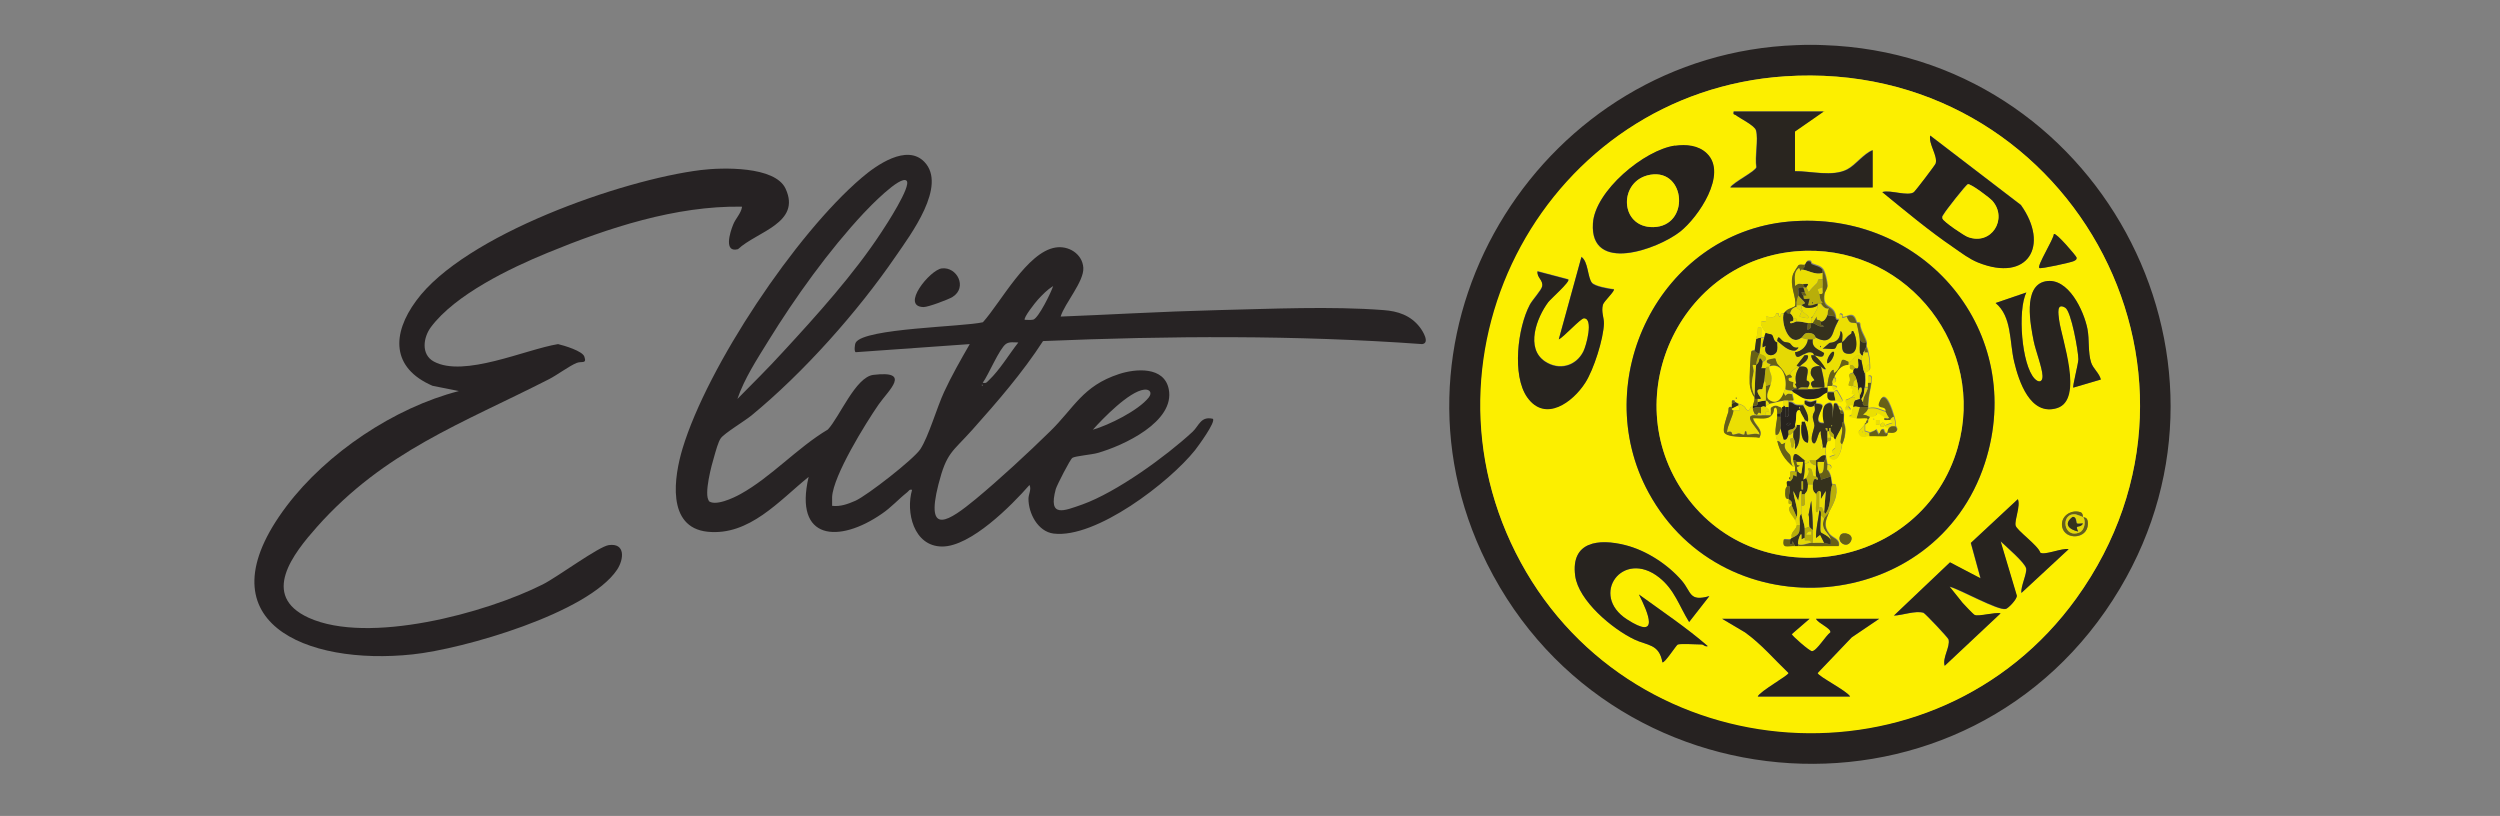 <?xml version="1.0" encoding="UTF-8"?>
<svg xmlns="http://www.w3.org/2000/svg" id="Layer_1" version="1.1" viewBox="0 0 123.51 40.31">
  <rect x="0" y="0" width="123.51" height="40.31" fill="#808080" stroke="none"/>
  <defs>
    <style>
      .st0 {
        fill: #676016;
      }

      .st1 {
        fill: #fcef00;
      }

      .st2 {
        fill: #b8ae0a;
      }

      .st3 {
        fill: #27231f;
      }

      .st4 {
        fill: #35311d;
      }

      .st5 {
        fill: #29251f;
      }

      .st6 {
        fill: #fdf000;
      }

      .st7 {
        fill: #ebdf03;
      }

      .st8 {
        fill: #e5d904;
      }

      .st9 {
        fill: #262223;
      }

      .st10 {
        fill: #999;
      }

      .st11 {
        fill: #262221;
      }

      .st12 {
        fill: #26221f;
      }

      .st13 {
        fill: #272324;
      }
    </style>
  </defs>
  <path class="st10" d="M85.29-12.05c-3.25-.56-5.98-2.74-7.25-5.78,1.24-.6,2.55-1.08,3.83-1.64.69,1.76,2.2,3.06,4.04,3.48,1.9.43,3.88-.21,5.18-1.66,1.29-1.57,1.29-3.73,1.22-5.66-.91.99-2.08,1.7-3.38,2.07-2.94.71-6.04-.09-8.27-2.13-2.27-2-3.53-4.91-3.44-7.94.11-3.43,1.93-6.58,4.85-8.39,2.42-1.58,5.49-1.82,8.12-.62.79.39,1.5.92,2.11,1.55.02-.56,0-1.14.02-1.72,1.39.02,2.78,0,4.19.02v18.28c.12,2.82-.85,5.57-2.71,7.69-1.81,1.73-4.24,2.66-6.75,2.58-.59,0-1.18-.04-1.77-.13ZM86.37-37.04c-1.27.22-2.43.89-3.25,1.89-1.95,2.43-1.94,5.89.02,8.31,1.15,1.36,2.89,2.07,4.66,1.91,1.66-.2,3.13-1.18,3.96-2.63,1.39-2.51,1.11-5.61-.71-7.83-.97-1.09-2.36-1.71-3.82-1.72-.29,0-.58.03-.87.08h0ZM42.83-20.96c-2.99-.16-5.75-1.64-7.54-4.04-1.95-2.73-2.46-6.24-1.37-9.41,1.16-3.37,4.05-5.86,7.56-6.49,2.77-.54,5.65.08,7.96,1.7,2.07,1.48,3.47,3.71,3.92,6.22.58,2.93-.16,5.97-2.01,8.31-1.93,2.37-4.82,3.74-7.88,3.73-.21,0-.43,0-.64-.02h0ZM42.1-36.96c-1.14.29-2.15.94-2.9,1.84-2.02,2.54-1.88,6.18.33,8.56,1.29,1.3,3.14,1.87,4.93,1.53,1.65-.32,3.06-1.36,3.85-2.84,1.4-2.56.95-5.73-1.12-7.79-1.03-.94-2.38-1.47-3.78-1.47-.44,0-.89.06-1.32.16h0ZM9.73-22.85c-3.41-1.82-6.04-4.82-7.4-8.43-1.23-3.33-1.27-6.99-.1-10.34,1.08-3.05,3.07-5.69,5.7-7.56,2.54-1.83,5.54-2.88,8.66-3.05h1.1c3.85.07,7.52,1.62,10.26,4.33-1,1.02-2.01,1.99-2.99,3.01-1.49-1.4-3.33-2.37-5.33-2.8-2.96-.64-6.05-.06-8.58,1.62-2.71,1.81-4.5,4.7-4.91,7.94-.45,3.19.46,6.42,2.51,8.91,2.01,2.41,4.95,3.86,8.08,3.98,2.94.22,5.85-.77,8.04-2.76,1.57-1.51,2.52-3.55,2.67-5.72-3.44,0-6.88.02-10.32,0v-4.27h14.49c.75,4.58-.33,9.74-3.81,13.01-2.38,2.31-5.5,3.71-8.81,3.96-.54.05-1.08.08-1.63.08-2.67.01-5.3-.64-7.65-1.9h0ZM65-20.96c-3.07-.09-5.92-1.58-7.75-4.04-1.99-2.8-2.47-6.39-1.31-9.62,1.21-3.27,4.06-5.66,7.5-6.28,3.19-.62,6.48.29,8.89,2.47,3.81,3.66,4.23,9.6.97,13.76-1.92,2.36-4.81,3.73-7.85,3.72-.15,0-.3,0-.46,0h0ZM64.07-36.96c-1.13.29-2.14.93-2.9,1.82-2,2.5-1.9,6.08.23,8.48,1.3,1.37,3.2,1.99,5.06,1.64,1.64-.33,3.05-1.37,3.86-2.84,1.39-2.57.92-5.75-1.16-7.81-1.03-.93-2.37-1.45-3.75-1.45-.45,0-.89.06-1.33.17h0ZM108.68-24.4c-3.44-4.24-3.11-10.39.77-14.24,2.57-2.35,6.24-3.08,9.51-1.89,3.03,1.14,4.95,4.02,5.93,6.98-4.5,1.86-8.97,3.71-13.47,5.58.58,1.23,1.6,2.19,2.86,2.69,1.84.68,3.9.38,5.47-.79.58-.48,1.09-1.03,1.53-1.64,1.14.77,2.28,1.51,3.42,2.28-1.64,2.47-4.3,4.08-7.25,4.39-.39.05-.79.07-1.19.07-2.91.02-5.68-1.24-7.58-3.45h0ZM111.67-34.8c-.68,1.03-1.02,2.25-.97,3.48,3.01-1.24,6.01-2.49,9.01-3.75-.56-1.14-1.66-1.91-2.92-2.05-.25-.05-.51-.07-.77-.07-1.75.05-3.37.94-4.35,2.39h0ZM99.69-21.58c.02-9.84,0-19.71,0-29.57h4.44v29.59c-.75,0-1.5,0-2.25,0-.73,0-1.46,0-2.19-.02h0Z"></path>
  <g>
    <path class="st13" d="M34.98,24.72c.3.34,1.28-.13,1.6-.31,1.51-.83,2.82-2.3,4.32-3.19.58-.62,1.37-2.6,2.25-2.7,1.91-.23.75.76.26,1.46-.65.94-2.24,3.51-2.3,4.57,0,.15,0,.3,0,.44.41.05.78-.09,1.15-.25.58-.26,2.88-2.05,3.21-2.55.41-.63.81-2.04,1.17-2.82s.82-1.59,1.27-2.37l-5.63.4c-.09-.01-.06-.39,0-.48.43-.71,5.32-.77,6.28-1,.89-.99,2.18-3.46,3.58-3.69.65-.11,1.33.31,1.38.99s-.92,1.76-1.12,2.42c1.19-.05,2.37-.1,3.56-.16,1.42-.07,2.82-.12,4.24-.16,2.62-.06,5.54-.2,8.15,0,.71.05,1.34.26,1.79.84.15.19.52.79.12.84-6.23-.45-12.5-.41-18.73-.15-1.01,1.56-2.25,2.99-3.49,4.38-1,1.12-1.27,1.1-1.68,2.71-.66,2.6.54,1.79,1.84.72,1.15-.95,2.61-2.3,3.68-3.35,1.19-1.16,1.6-2.24,3.4-2.83.82-.27,2.23-.39,2.46.74.33,1.62-2.27,2.81-3.52,3.16-.27.08-1.11.15-1.24.24-.11.07-.76,1.34-.82,1.54-.39,1.44.4,1.08,1.32.76,1.69-.61,4.11-2.36,5.44-3.59.32-.3.4-.78,1-.64.16.15-.74,1.37-.88,1.55-1.26,1.58-4.9,4.38-6.99,4.12-.78-.1-1.24-1-1.24-1.72,0-.22.16-.47.05-.68-.89,1.02-2.91,3.05-4.32,3.04s-1.8-1.71-1.48-2.8c-.14-.04-.16.06-.24.12-.42.33-.79.75-1.25,1.06-2.12,1.47-4.36,1.33-3.62-1.82-1.45,1.17-2.93,2.92-4.99,2.71s-1.65-2.75-1.24-4.11c1.23-4.07,5.59-10.6,8.84-13.37.72-.62,2.24-1.7,3.11-.79,1.13,1.18-.68,3.59-1.41,4.65-1.89,2.76-4.56,5.76-7.14,7.88-.33.27-1.33.87-1.51,1.12-.13.18-.25.64-.32.88-.13.42-.53,1.91-.26,2.22ZM44.79,8.93c-.3-.3-1.88,1.34-2.12,1.6-1.72,1.84-3.39,4.17-4.71,6.31-.56.91-1.18,1.85-1.53,2.87.75-.76,1.52-1.52,2.24-2.31,1.67-1.81,3.52-3.86,4.87-5.92.22-.33,1.5-2.29,1.25-2.55ZM50.63,15.8c.14,0,.29.02.42-.01.26-.08.88-1.34.98-1.66-.29.18-.53.43-.76.68-.11.12-.74.91-.64,1ZM50.31,16.92c-.2,0-.43-.05-.61.07-.34.25-.86,1.53-1.15,1.92.19.04.2-.03.31-.13.53-.5,1-1.29,1.45-1.86ZM48.51,18.99v.08c.05-.03.05-.05,0-.08ZM53.99,21.23c.8-.23,2.25-.95,2.76-1.59.19-.24.05-.42-.22-.39-.74.08-2.04,1.42-2.54,1.98Z"></path>
    <path class="st11" d="M88.76,2.23c.44-.02.92-.02,1.36,0,13.39.46,21.5,15.29,14.61,26.85-7.37,12.37-25.58,11.24-31.55-1.83-5.22-11.43,3.13-24.58,15.58-25.02ZM88.19,3.77c-11.74.78-18.67,13.69-13.06,24.01s20.5,11.42,27.45,1.78c8.13-11.28-.52-26.7-14.39-25.79Z"></path>
    <path class="st9" d="M36.64,10.21c-3.26-.05-6.6,1.05-9.59,2.28-1.83.75-4.56,2.06-5.76,3.67-.38.51-.5,1.35.14,1.7,1.49.81,4.54-.6,6.14-.86.3.07,1.21.34,1.3.62.13.38-.13.21-.38.31-.35.14-.97.6-1.36.8-4.31,2.2-8.13,3.55-11.47,7.3-1.16,1.31-2.82,3.39-.41,4.49,2.95,1.34,8.76-.23,11.57-1.65.7-.35,2.77-1.88,3.26-1.94.82-.11.75.69.41,1.21-1.43,2.15-7.61,3.93-10.11,4.19-5.23.56-10.55-1.59-6.22-7.33,1.98-2.62,5.32-4.86,8.51-5.68l-1.3-.26c-2.04-.88-2.02-2.56-.81-4.2,2.37-3.25,10.17-5.98,14.07-6.46,1.05-.13,3.66-.2,4.18.92.79,1.7-1.42,2.12-2.35,2.99-.71.19-.4-.82-.24-1.21.12-.31.39-.55.44-.88Z"></path>
    <path class="st13" d="M46.53,13.26c.75-.09,1.28.94.53,1.41-.21.13-1.2.5-1.43.5-1.16-.02.31-1.84.9-1.91Z"></path>
    <path class="st1" d="M88.19,3.77c13.87-.92,22.53,14.5,14.39,25.79-6.95,9.64-21.79,8.63-27.45-1.78s1.32-23.23,13.06-24.01ZM90.12,5.5h-4.48c-.04.19.04.13.1.18.22.17.93.51,1,.75.13.45-.07,1.32.02,1.82-.02.2-1.12.73-1.29,1h7.03v-1.84c-.46.19-.83.72-1.25.95-.72.38-1.8.08-2.59.09v-1.96l1.44-1ZM93,9.49c1.14.94,2.3,1.91,3.53,2.74.37.25.77.56,1.19.73,2.49,1.01,3.54-.85,2.12-2.84l-4.48-3.43c-.09.41.38.98.27,1.38-.02.09-.98,1.34-1.07,1.41-.29.24-1.16-.12-1.56,0ZM82.75,7.2c-1.52.21-3.97,2.25-4.06,3.85-.15,2.47,3.18,1.29,4.31.4.89-.7,2.36-2.86,1.32-3.86-.42-.41-1.02-.45-1.58-.38ZM88.35,10.95c-6.35.59-9.92,7.84-6.9,13.39,3.77,6.91,14.19,6.01,16.61-1.46,2.1-6.47-3.01-12.56-9.71-11.93ZM100.75,13.24c.06.06,1.59-.28,1.7-.34.08-.04.16-.08.14-.18-.02-.08-1.01-1.24-1.12-1.16-.02.28-.84,1.56-.72,1.68ZM79.73,14.28c-.25-.03-.93-.15-1.08-.32-.22-.26-.18-1.04-.52-1.28l-1.12,4.07c.24-.11,1.08-1.04,1.24-1.04.49,0,.12,1.37-.03,1.65-.37.72-1.19.94-1.88.49-1-.65-.42-2.17.15-2.94.11-.15,1.1-1.02.99-1.12l-1.52-.4c-.05.31.29.43.23.74-.04.19-.49.67-.61.91-.6,1.13-.89,3.49-.13,4.57.88,1.26,2.25.24,2.87-.72.41-.65.9-2.16.92-2.92,0-.3-.15-.57-.05-.93.05-.18.63-.7.54-.78ZM103.79,18.75c-.07-.32-.37-.53-.48-.84-.17-.51-.08-1.13-.18-1.65-.17-.88-.96-2.58-2.08-2.36s-.73,2.16-.58,2.94c.09.49.42,1.3.44,1.73.01.3-.18.36-.39.14-.65-.68-.85-3.39-.41-4.26l-1.52.52c.81.68.68,1.93.92,2.91.22.93.84,2.68,2.12,2.28s.22-3.42.1-4.34c-.04-.32-.14-.88.3-.62.29.17.65,2.16.65,2.55,0,.24-.3,1.35-.25,1.4l1.36-.4ZM102.19,27.14c-.32-.07-1.2.32-1.4.17-.11-.36-1.17-1.1-1.22-1.34-.06-.27.25-.98.11-1.3l-2.32,2.16.48,1.75-1.51-.79-2.77,2.63c.42-.02,1.07-.26,1.46-.14.09.03,1.22,1.23,1.24,1.32.1.36-.32.92-.19,1.3l2.76-2.59c-.27-.07-1.08.17-1.28.08-.08-.03-.5-.49-.6-.6l-.64-.8c.51.13,2.41,1.21,2.78,1.1.12-.03.57-.49.54-.66l-.8-2.68c.26.24,1.2,1.05,1.26,1.33.06.26-.27.9-.23,1.22l2.32-2.15ZM102.91,25.54s0-.19-.13-.23c-.48-.15-1,.21-.9.73.13.66,1.25.61,1.27-.14,0-.38-.18-.3-.24-.36ZM82.89,31.84c.17-.05.94,0,1.2,0,.05,0,.16.13.28.08-1.06-.92-2.26-1.72-3.4-2.55.46.91,1.05,2.29-.59,1.23-1.86-1.2-.22-3.5,1.59-2.07.76.6.99,1.41,1.48,2.2l1-1.28c-1.01.29-.88-.19-1.36-.76-.69-.81-1.76-1.5-2.8-1.76-1.31-.33-2.69-.18-2.47,1.51.16,1.24,1.85,2.64,2.92,3.15.64.31,1.23.21,1.39,1.13.1.07.69-.86.76-.88ZM89.4,30.57h-4.32l1.13.67c.8.57,1.44,1.33,2.15,2.01,0,.12-1.41.9-1.52,1.16h4.56c-.12-.26-1.6-1.01-1.6-1.16l1.68-1.76,1.36-.92h-3.12c.08.21.75.47.71.67-.23.15-.69.93-.91.93-.13,0-1-.78-1-.84l.88-.76Z"></path>
    <path class="st12" d="M88.35,10.95c6.7-.62,11.81,5.46,9.71,11.93-2.42,7.46-12.84,8.37-16.61,1.46-3.02-5.55.55-12.8,6.9-13.39ZM89.23,12.39c-6.08.13-9.48,7.13-5.97,12.06,3.62,5.09,11.74,3.65,13.46-2.34,1.41-4.91-2.39-9.83-7.49-9.72Z"></path>
    <path class="st3" d="M102.19,27.14l-2.32,2.15c-.05-.32.29-.96.23-1.22-.07-.29-1.01-1.09-1.26-1.33l.8,2.68c.03.17-.42.63-.54.66-.37.1-2.28-.98-2.78-1.1l.64.8c.1.11.53.57.6.6.19.09,1-.15,1.28-.08l-2.76,2.59c-.13-.38.28-.94.19-1.3-.02-.09-1.16-1.29-1.24-1.32-.4-.12-1.04.13-1.46.14l2.77-2.63,1.51.79-.48-1.75,2.32-2.16c.15.32-.17,1.03-.11,1.3.05.24,1.11.98,1.22,1.34.2.15,1.08-.24,1.4-.17Z"></path>
    <path class="st12" d="M93,9.49c.4-.12,1.27.23,1.56,0,.08-.07,1.04-1.33,1.07-1.41.11-.39-.36-.96-.27-1.38l4.48,3.43c1.42,1.99.37,3.84-2.12,2.84-.42-.17-.82-.47-1.19-.73-1.22-.83-2.39-1.81-3.53-2.74ZM97.21,9.1c-.09.02-1.09,1.31-1.18,1.47-.04.08-.1.1-.07.22.04.15,1.06.84,1.25.91,1.16.44,1.99-.89,1.22-1.78-.13-.15-1.08-.87-1.23-.83Z"></path>
    <path class="st12" d="M82.75,7.2c.55-.08,1.16-.03,1.58.38,1.04,1.01-.43,3.16-1.32,3.86-1.14.89-4.46,2.07-4.31-.4.09-1.6,2.54-3.64,4.06-3.85ZM81.55,8.63c-1.61.26-1.56,2.62.13,2.59,1.82-.04,1.61-2.86-.13-2.59Z"></path>
    <path class="st3" d="M103.79,18.75l-1.36.4c-.05-.05.24-1.15.25-1.4,0-.39-.35-2.38-.65-2.55-.44-.26-.34.3-.3.62.12.91,1.24,3.92-.1,4.34s-1.9-1.35-2.12-2.28c-.24-.99-.1-2.24-.92-2.91l1.52-.52c-.44.87-.24,3.58.41,4.26.21.22.4.16.39-.14-.02-.43-.34-1.24-.44-1.73-.15-.77-.55-2.71.58-2.94s1.91,1.47,2.08,2.36c.1.52.02,1.15.18,1.65.1.31.4.52.48.84Z"></path>
    <path class="st3" d="M79.73,14.28c.09.08-.49.6-.54.78-.09.36.06.63.05.93-.02.75-.5,2.27-.92,2.92-.61.96-1.98,1.98-2.87.72-.76-1.08-.47-3.44.13-4.57.13-.24.58-.72.61-.91.06-.31-.27-.43-.23-.74l1.52.4c.11.1-.88.97-.99,1.12-.57.76-1.15,2.28-.15,2.94.69.45,1.51.23,1.88-.49.15-.29.52-1.66.03-1.65-.16,0-1,.93-1.24,1.04l1.12-4.07c.34.23.3,1.01.52,1.28.15.18.82.29,1.08.32Z"></path>
    <path class="st3" d="M82.89,31.84c-.07.02-.66.95-.76.88-.16-.92-.75-.82-1.39-1.13-1.07-.51-2.76-1.91-2.92-3.15-.22-1.69,1.16-1.84,2.47-1.51,1.04.26,2.1.95,2.8,1.76.48.56.35,1.05,1.36.76l-1,1.28c-.49-.79-.72-1.6-1.48-2.2-1.81-1.43-3.46.87-1.59,2.07,1.64,1.06,1.05-.32.59-1.23,1.14.83,2.34,1.63,3.4,2.55-.12.05-.23-.08-.28-.08-.26,0-1.03-.05-1.2,0Z"></path>
    <path class="st12" d="M89.4,30.57l-.88.76c0,.07.87.84,1,.84.23,0,.69-.78.91-.93.04-.2-.63-.46-.71-.67h3.12l-1.36.92-1.68,1.76c0,.15,1.48.9,1.6,1.16h-4.56c.11-.26,1.52-1.04,1.52-1.16-.71-.68-1.34-1.43-2.15-2.01l-1.13-.67h4.32Z"></path>
    <path class="st5" d="M90.12,5.5l-1.44,1v1.96c.79-.01,1.86.29,2.59-.09.42-.22.8-.76,1.25-.95v1.84h-7.03c.17-.26,1.26-.8,1.29-1-.09-.5.11-1.37-.02-1.82-.07-.24-.78-.58-1-.75-.07-.05-.15,0-.1-.18h4.48Z"></path>
    <path class="st5" d="M100.75,13.24c-.12-.12.7-1.4.72-1.68.11-.08,1.1,1.08,1.12,1.16.02.11-.06.14-.14.18-.11.06-1.64.4-1.7.34Z"></path>
    <path class="st0" d="M102.91,25.54s-.35-.14-.37-.14c-.78-.07-.6,1.26.21.89.26-.12.31-.6.16-.76.06.06.25-.02.24.36-.02.75-1.13.8-1.27.14-.1-.51.42-.88.9-.73.13.04.11.21.13.23Z"></path>
    <path class="st6" d="M89.23,12.39c5.1-.11,8.89,4.81,7.49,9.72-1.71,5.99-9.83,7.43-13.46,2.34-3.52-4.93-.11-11.93,5.97-12.06ZM89.16,13.08c-.07.02-.2-.04-.3.02-.02.01-.25.36-.26.42-.22.59.19,1.18.09,1.59-.02.06-.28.13-.4.21-.05.04-.1.11-.16.16-.03.02-.2-.04-.16.16-.17,0,.02-.2-.2-.16-.07.01,0,.12-.1.16-.15.07-.41-.01-.41,0-.02.05.02.18-.02.22-.07.07-.37-.12-.17.31,0,.01.17.25.18.26-.05.07-.06.16-.08.24-.05,0-.11,0-.16,0,0-.16,0-.32,0-.48h-.16c0,.19-.04.38-.08.56-.02.11-.06.54-.08.56,0,0-.14-.03-.16.05-.05.19-.1,1.36-.08,1.59s.09.48.24.67c0,.03,0,.05,0,.08,0,.14-.08.26-.08.32,0,.03,0,.05,0,.08-.21-.06-.11.23-.28.16-.12-.05-.03-.2-.44-.32-.05-.01-.13-.08-.16-.08l-.04-.08c-.15-.03-.13.02-.12.16-.01.02,0,.11,0,.16-.24-.05-.14.12-.18.25-.07.22-.27.78-.21.97.11.35,1.44.21,1.75.29.21-.43-.23-.58-.32-.96.32-.03.75.12.96-.2.07-.1.07-.27.08-.28.16-.18.16.16.16.24,0,.05,0,.11,0,.16-.02.27-.11.53-.08.88.01.15.05.21.08.32.14.56.35.92.8,1.28h.08c0,.08,0,.16,0,.24-.08,0-.16-.02-.23,0-.03.07,0,.17,0,.23,0,.04-.13.08,0,.16v.08s-.11-.03-.15.01c-.05.05,0,.17-.01.23-.01.04-.07.08-.08.19-.05.55.14.41.16.44.02.03-.03.18.01.23.04.04.12,0,.15.01,0,0,0,.05,0,.08-.36.16.08.52.16.72.01.03.08.23.08.24,0,.25-.34.36-.24.64-.03.02-.06.07-.08.08-.08.02-.22-.02-.32,0-.09.47.18.31.56.32.05,0,.11,0,.16,0,.66.01,1.33,0,2,0,.06-.35-.32-.38-.48-.6-.31-.41-.16-.66,0-1.08.21-.4.45-.81.32-1.31-.02-.09-.15-.04-.16-.05-.05-.06-.05-.31-.08-.4-.06-.21-.15-.3-.16-.32.25.06.24-.31,0-.24-.02-.1-.07-.34-.08-.4,0-.03,0-.05,0-.08-.02-.2-.02-.2,0-.4.01-.15.08-.28.08-.32.19.02.17.01.16-.16,0-.03,0-.05,0-.08.05.03.11.05.16.08.02.01.03.08.08.08-.05.16,0,.36-.02.44,0,.03-.37.16.02.32l-.32.12c.37.42.61-.27.64-.64.11-.17.16-.48.16-.68,0-.23-.08-.34-.08-.44-.01-.13.02-.29,0-.4-.02-.08-.06-.11-.08-.16-.12-.26-.08-.09-.16-.16s-.05-.21-.24-.16l-.08.72c-.01-.3.13-.97-.32-.68-.19.12-.17.72-.08.92-.63.07-.07-.69-.09-.84-.01-.12-.3-.11-.31-.12-.01-.01.02-.12,0-.15-.02-.02-.18.07-.27.07-.11,0-.27-.09-.28-.08-.02.02.02.13,0,.16,0,.01-.07.08-.08.08-.03.01-.11,0-.16,0-.39.02-.25-.17-.56-.16v-.08c.08,0,.16,0,.24,0l-.08-.32s.05-.07.08-.08c.42.23.45.38,1,.32.39-.04.38-.23.67-.32.01.1-.03.23.04.32.09.12.26.05.36.08.04,0,.4.22.32-.04,0-.02-.23-.42-.25-.44-.06-.05-.14.08-.15.08-.09,0-.25-.02-.32,0,0-.08,0-.16,0-.24,0-.03,0-.05,0-.08.06.01.22-.02.24,0,.01.01-.01.33.16.16s-.15-.15-.16-.16c0,0,0-.12,0-.16.19.03.18-.01.16-.2l-.08-.04c.14-.33.35-.65.72-.64.03,0,.05,0,.08,0-.08.29.14.22.16.24.02.02-.02.12,0,.16-.34.08-.16.13-.17.35,0,.09-.08.19-.07.24,0,.07.16.04.16.05,0,0-.06.08-.06.12.24,0,.03.22.07.27.05.07.32-.08,0,.17-.16.12-.31.15-.32.16-.01,0,.08.17.08.24,0,.02-.13.13-.08.24h.24c.02-.07-.08-.13-.08-.16-.01-.11.16-.08.24-.08,0,.02,0,.06,0,.08-.04.13-.11.25-.08.4l-.16.08c.13.04.26.07.4.08.17.02.35-.02.52,0l.04.08c-.09.02-.09.06-.08.16-.02-.02-.08.01-.08.04,0,.09.12,0,.08-.04.12,0,.06-.11.08-.16.02-.04.09-.08.08-.16.4.04.32-.15.36-.16.14-.04.31.21.52.24-.04.01-.11,0-.16,0-.03.14.18.06.32.08,0,.03.11.14.08.16-.04.03-.69.15-.16.24-.06.06-.07.23-.08.24-.15.13-.16-.15-.2-.16-.18-.04-.11.14-.24.24l-.12-.24c-.06.08-.31.15-.32.16l-.24-.08v-.32s-.32.36-.32.36c.1.37.36.21.56.2.18,0,.74.02.83,0,.08-.01.04-.16.05-.16.06-.04.4.08.47-.13.02-.07-.07-.16-.07-.19-.01-.21-.02-.28-.08-.48-.06-.21-.4-1.37-.68-.8-.2.41.13.27.24.4.05.05.02.14.04.16-.3-.08-.47-.24-.88-.16,0-.02,0-.05,0-.08,0-.03,0-.05,0-.08.02-.51.1-.67.16-1.12.02-.17.06-.38-.16-.32,0,.11,0,.21,0,.32,0,.08.01.17,0,.24h-.16c.03-.24.03-.48,0-.72.33-.11.24-.18.24-.48,0-.25-.05-.35-.08-.56-.02-.12-.06-.18-.08-.24s.02-.18,0-.24c-.09-.31-.31-.56-.32-.9-.03-.08-.1-.05-.16-.06-.1-.31-.19-.44-.48-.32-.37.15-.18-.03-.24-.08-.21-.15-.13.18-.16.23-.2.06-.15-.15-.16-.16-.13-.6-.67-.3-.56-1.07.02-.15.14-.26.15-.4,0-.18-.11-.7-.23-.84-.14-.17-.36-.19-.54-.27-.03-.01-.03-.12-.07-.13-.23-.07-.21.14-.27.16ZM85.76,19.63v.08c.05-.03.05-.05,0-.08ZM92.56,20.67v.08c.05-.03.05-.05,0-.08ZM92.84,20.75h-.16v.24h.16v-.24ZM93.08,20.91c-.09-.09-.25.07-.16.16s.25-.07.16-.16ZM90.93,26.43c-.22.34.31.7.51.31.18-.35-.39-.49-.51-.31Z"></path>
    <path class="st1" d="M97.21,9.1c.15-.04,1.1.68,1.23.83.77.89-.06,2.22-1.22,1.78-.19-.07-1.21-.76-1.25-.91-.03-.12.03-.15.07-.22.08-.16,1.09-1.44,1.18-1.47Z"></path>
    <path class="st1" d="M81.55,8.63c1.74-.28,1.95,2.55.13,2.59-1.69.03-1.74-2.33-.13-2.59Z"></path>
    <path class="st8" d="M102.91,25.54c.15.15.1.64-.16.76-.81.36-.99-.96-.21-.89.02,0,.36.12.37.14ZM102.6,25.85s0-.35-.21-.31c-.46.34-.17.62.28.72-.19-.4.09-.12.24-.4-.09-.01-.26.04-.31-.01Z"></path>
    <path class="st7" d="M90.84,15.8c.03-.05-.05-.38.16-.23.06.05-.13.23.24.08.15.37.19.27.48.32.06.18.14.61.16.8.02.18-.01.38,0,.56-.08.05-.04.04,0,.08.03.03.05.13.12.16.05,0,.04-.08.04-.08.02-.02.07-.03.08-.08h.16c.03.21.08.3.08.56-.15.07-.13.29-.32.24-.03-.13-.05-.27-.08-.4-.03-.17.09-.3-.2-.24-.22.04-.21.33-.44.32-.05,0-.24-.14-.32-.08-.02.02-.09.38-.28.56-.21.2-.07-.11-.16-.08-.2.07-.26.59-.28.8,0,.03,0,.05,0,.08-.05,0-.11,0-.16,0,.07-.13-.12-1.01-.16-1.04.07.04.17.17.24.12-.15-.27-.33-.48-.56-.68.2,0,.44.19.48-.12-.28-.19-.63-.24-.56-.68.04,0,.11-.06.16-.08.36.19.68.2.84-.24.13-.36.16-.37.28-.64ZM91,16.92c-.01-.14.08-.51-.08-.56-.01.36-.17.55-.54.58l-.34.29c.18-.03.42.04.58,0,.09-.02.09-.19.17-.25s.19-.06.2-.07c.02.27-.04.57.36.57.49,0,.38-.83.2-1.12-.12-.03-.05.1-.11.13-.29.19-.23.24-.45.43ZM89.92,17.08v.08c.05-.03.05-.05,0-.08ZM90.28,17.95c.17,0,.39-.47.32-.56-.09-.11-.41.4-.32.56Z"></path>
    <path class="st7" d="M88.68,18.99s-.05-.05-.08-.08c-.06-.05-.31-.02-.23-.23.3-.01.08-.13.07-.16-.03-.13.29-.36.4-.4.02,0,.05,0,.08,0-.18.25-.26.52-.18.83l-.06.05Z"></path>
    <path class="st7" d="M89.64,17.55c-.05,0-.11,0-.16,0,.01.27.26.42.48.56-.07-.05-.42-.02-.47.13-.11.32.08.38.15.55,0,.02-.32.05-.08.36v.08c-.08,0-.16,0-.24,0v-.08c.2-.33-.07-.33-.07-.35,0-.34.27-.74-.33-.68.1-.14.34-.23.4-.44.03-.14-.03-.13-.16-.11v-.08c.09-.03.16-.1.28-.08.17.02.15.11.2.16Z"></path>
    <path class="st7" d="M89.64,20.03c.07.37-.05.27-.08.53-.02.17.08.31.08.47,0,.17-.24.65-.08.84.19.22.25-.6.4-.56-.03.22.07.42.08.64-.09.04-.11.28-.04.24.04-.02.04-.08.04-.08.04-.01.11,0,.16,0-.02.2-.02.2,0,.4-.23-.06-.33.19-.48.24-.07.03-.23-.02-.32,0,.05.14.18.23.32.24,0,.18-.02.38,0,.56-.31.05-.04-.46-.4-.4.14.22-.08.41-.08.48l-.16.08c.09-.28.08-.52.08-.8.47-.09.04-.13,0-.16-.23-.16-.57-.61-.56,0,0,.09.07.22.08.32h-.08c-.16-.17-.11-.43-.16-.58-.04-.1-.38-.28-.24-.62-.31.2-.15-.08-.4-.08-.03-.11-.07-.17-.08-.32.14.08.22-.19.24-.32l.16.56c.15.06.19-.09.24-.24.14.03.17-.07.24-.16.01.1-.02.22,0,.32l-.16.05.08.43c.13.03.05-.15.16-.24.02.1-.01.22,0,.32.29-.25.23-.83.24-1.2h.08c-.03.25-.03.86.32.88.06-.41-.04-.67-.16-1.04,0-.02,0-.06,0-.08l.16.08c.05-.31-.1-.54-.24-.8,0,0,.07-.07.08-.08.15.13.3.22.48.08Z"></path>
    <path class="st4" d="M88.28,15.32c-.06.23.13.14.16.16.15.12.14.21.16.24v.11c-.07.09-.19,0-.16.13.11.04.26-.08.32-.08.17,0,.39.05.56.08l-.04.32c.22,0,.17-.19.2-.32.03,0,.05,0,.08,0,.12.02.34.24.56.16l-.16-.08s.01-.14,0-.16c.16.02.27-.18.32-.32.08.06.36.05.4.08.01,0-.04.22.16.16-.13.26-.16.28-.28.64-.16.45-.48.44-.84.24-.06-.03-.03-.17-.27-.22-.32-.06-.32.11-.45.22-.62.48-1.01-.71-.88-1.2.06-.05.11-.12.16-.16Z"></path>
    <path class="st4" d="M89.72,19.95s.3,0,.31.12c.02.15-.54.91.09.84-.09-.2-.12-.8.08-.92.46-.29.31.38.32.68l.08-.72c.19-.06.16.09.24.16,0,.06.07.12.08.16.03.09-.06.2.16.16.02.11-.01.27,0,.4-.11.05-.06.18-.08.24-.07.18-.27.49-.32.64-.05,0-.06-.07-.08-.08.07-.25-.22-.22-.16-.48h-.08c0,.05,0,.11,0,.16h-.08c0-.11.04-.18-.08-.16-.04.06.08.15.08.16.01.1,0,.22,0,.32,0,.06,0,.13,0,.16,0,.04-.07.17-.08.32-.05,0-.12-.01-.16,0,0-.05,0-.11,0-.16-.01-.21-.11-.42-.08-.64-.15-.04-.21.78-.4.56-.16-.19.07-.67.08-.84,0-.15-.09-.3-.08-.47.03-.25.16-.16.08-.53,0-.03.03-.1.08-.08ZM90.48,20.99v.08c.05-.03.05-.05,0-.08Z"></path>
    <path class="st8" d="M87.16,16.68c-.04.16-.1.31-.08.48l.16-.08c-.16.46.33.61.52.32.08-.12.03-.34.04-.48,0-.03,0-.05,0-.08.25.19.53.51.88.48v.08c.05.42.26.16.48.08v.08l-.4.52.08.04c-.11.04-.43.27-.4.4-.2.02-.14.16-.25-.03-.12-.24-.23-.31-.38-.5-.06-.07-.07-.25-.1-.26-.04-.03-.38.06-.39.08-.14.15.16.17.16.2,0,.04-.08.1-.08.12-.06.02-.13-.03-.16.08h-.24c.08-.1.05-.24.08-.32,0-.01.19-.07.16-.19-.03-.14-.24-.16-.32-.2.04-.23.07-.56.08-.8.05,0,.11,0,.16,0Z"></path>
    <path class="st7" d="M87.24,16.44s-.18-.24-.18-.26c-.2-.44.1-.24.17-.31.04-.05,0-.17.02-.22,0-.02.27.06.41,0,.09-.04.03-.14.1-.16.21-.04.03.16.2.16-.04-.2.13-.14.16-.16-.14.48.26,1.67.88,1.2.11.02.22.07.32.08-.04.32-.31.6-.64.64v-.08s.19-.09.16-.16c-.26.07-.36-.18-.42-.21-.09-.05-.2-.03-.29-.07-.17-.08-.28-.41-.33-.04,0,.03,0,.05,0,.08-.19-.05-.18-.3-.26-.38-.06-.05-.22-.04-.3-.1Z"></path>
    <path class="st7" d="M85.88,19.95c.41.12.32.27.44.32.17.07.07-.22.28-.16,0,.03,0,.05,0,.08,0,.08.05.17.08.24v.08c-.66,0,.37.84.24.96-.19-.11-.48.02-.59,0-.09-.01-.01-.17-.09-.17s0,.15-.09.17c-.07.01-.17-.06-.24-.06-.11,0-.23.07-.3.06-.07-.01,0-.24-.29-.12,0-.31.3-.8.32-1.08h.32s-.08-.24-.08-.24v-.08Z"></path>
    <path class="st4" d="M89.16,22.74c0,.05,0,.11,0,.16,0,.28,0,.52-.08.8l.16-.08s.08.2.08.32c0,.41-.13.38-.16.48h-.16c0-.06.03-.25-.08-.12l-.08.44-.24-.48c.01.4.28.92.16,1.28l-.24-.56s0-.08,0-.08c.05-.14-.16-.23-.16-.24-.03-.11.22-.76-.08-.64.02-.06-.04-.18.01-.23.04-.04.13,0,.15-.01.11-.09.14-.18.16-.32l.15.08v-.24s.05,0,.08,0c.01,0,.08.12.16.08l.08-.56h-.32c-.05-.07-.06-.1-.16-.08-.01-.61.33-.16.56,0ZM89.08,24.18v-.4h-.08v.4h.08Z"></path>
    <path class="st4" d="M90.2,22.5s0,.05,0,.08c0,.09-.07.17-.08.24h-.32c-.02.19.03.38.08.56.03.1.1.2.08.32l.48-.16c.03.09.03.34.08.4-.15.45-.03.92-.28,1.36-.08.14-.06.07-.12,0l.08-1.04-.24.4c-.02-.1.06-.4-.08-.4-.09,0-.12.1-.16.16-.03-.09-.19-.07-.16-.48.03-.46.21-.2.24-.24.06-.08-.08-.15-.08-.16-.02-.17,0-.38,0-.56v-.24c.15-.05.25-.3.48-.24Z"></path>
    <path class="st3" d="M88.36,19.87c.31,0,.17.18.56.16v.08c-.08.04,0,.06,0,.08,0,.03,0,.06,0,.08-.27-.07-.13.48-.24.72v.08c-.03.16-.27.14-.3.18-.06.06,0,.17-.02.22-.05.15-.09.29-.24.24l-.16-.56c.03-.17-.02-.38,0-.56,0-.05,0-.11,0-.16,0-.03.12-.14.08-.24v-.08c.08-.02.06-.01.08-.08.05,0,.07.08.08.08v.48c.25.08.16-.29.16-.48,0-.08,0-.16,0-.24ZM88.44,20.91c-.11-.06-.21.05-.16.08.11.06.21-.05.16-.08Z"></path>
    <path class="st5" d="M90.28,19.15c0,.08,0,.16,0,.24-.29.1-.29.28-.67.32-.55.06-.58-.09-1-.32-.03-.02-.05-.07-.08-.08.04-.11.15-.07.24-.08.03,0,.05,0,.08,0,.16,0,.32,0,.48,0,.08,0,.16,0,.24,0,.24-.01.29-.04.48-.08.03,0,.05,0,.08,0,.05,0,.11,0,.16,0Z"></path>
    <path class="st4" d="M87.08,17.87c-.03.08,0,.22-.08.32h.24c-.05.16-.04.46-.08.64-.02.07-.08.38-.09.39-.04.05-.48-.11-.07.45,0,.08-.14.02-.16.04h-.16s0-.05,0-.08,0-.05,0-.08c.03-.5.02-1.01.08-1.52.11-.09.15-.18.16-.32h.08s.08.16.08.16Z"></path>
    <path class="st5" d="M91.96,17.79c.03.13.05.27.08.4.02.1.08.23.08.24.03.24.03.48,0,.72-.03.21-.02.37-.16.56,0,0-.06,0-.08,0,0-.05-.01-.12,0-.16.04-.12.14-.22.08-.4h-.08s-.08.16-.08.16c0-.05,0-.11,0-.16-.02-.14-.04-.26-.08-.4-.05-.19-.1-.2-.16-.32-.02-.04.02-.14,0-.16.03-.02.06-.07.08-.08.04-.02.14.05.16-.05.03-.12-.02-.3,0-.43l.16.08Z"></path>
    <path class="st5" d="M87.24,16.44c.07.06.24.05.3.1.09.07.07.33.26.38-.01.14.04.36-.04.48-.19.29-.69.14-.52-.32l-.16.08c-.02-.17.04-.32.08-.48.02-.08.03-.17.08-.24Z"></path>
    <path class="st7" d="M91,21.95c-.03.37-.27,1.06-.64.64l.32-.12c-.39-.15-.03-.28-.02-.32.02-.08-.04-.28.02-.44.05-.15.25-.46.32-.64.06.26-.06.53-.07.76,0,.06.07.11.07.12Z"></path>
    <path class="st4" d="M89.16,26.1c.01.16,0,.32,0,.48,0,0-.15.09-.16.08v-.24c-.05-.11-.21.36-.16.48v.08c-.05,0-.11,0-.16,0l-.12-.24-.04.16c-.13.03-.07-.12-.08-.24.02,0,.05-.06.08-.08.42-.2.37-.26.4-.64.01-.18-.07-.45.08-.56.02.23.14.46.16.72Z"></path>
    <path class="st0" d="M93.56,20.59c-.07.02-.16.09-.16.16-.14-.02-.35.06-.32-.08.05,0,.12.01.16,0,.03,0,.06.01.08-.04-.08-.08-.11-.19-.16-.28-.01-.03.01-.11-.04-.16-.11-.12-.45.02-.24-.4.28-.57.62.58.68.8Z"></path>
    <path class="st8" d="M88.76,25.54c.12-.35-.14-.88-.16-1.28l.24.48.08-.44c.11-.13.08.06.08.12,0,.19,0,.37,0,.56,0,.13-.02.22,0,.4-.15.11-.07.38-.08.56h-.16s-.07-.21-.08-.24c.02-.05.06-.11.08-.16Z"></path>
    <path class="st0" d="M86.68,17.32c.06.09.15.11.24.16-.02.08-.12.2-.16.56-.02.02-.14-.02-.16,0-.03.04.05.23.04.33-.08.46-.17.69.04,1.19,0,.03,0,.05,0,.08-.15-.19-.22-.43-.24-.67s.03-1.39.08-1.59c.02-.08.16-.05.16-.05Z"></path>
    <path class="st4" d="M89.16,13.08c.07-.02.04-.23.27-.16.04.01.04.12.07.13.17.08.39.1.54.27v.16c-.36.14-.8-.18-1.04-.16.1-.06.17-.11.16-.24Z"></path>
    <path class="st0" d="M88.12,19.39l.08.16c.16-.17.23-.07.32-.08l.08.32c-.08,0-.16,0-.24,0s-.17-.01-.24,0c-.23.04-.48.11-.72.16-.03-.07-.08-.15-.16-.16,0-.24,0-.48,0-.72l.24-.08c-.05.18-.31.61-.08.76.37.25.62-.05.72-.36Z"></path>
    <path class="st0" d="M90.36,25.3c-.16.42-.31.67,0,1.08.16.22.54.25.48.6-.66,0-1.33.01-2,0v-.08c.22.07.47-.06.64-.08.03,0,.05,0,.08,0,.18-.01.38,0,.56,0,.06,0,.31.09.32.08,0-.08.01-.17,0-.24-.05-.34-.54-.47-.32-1.04.03-.08.19-.23.24-.32Z"></path>
    <path class="st0" d="M89.16,13.08c.02.13-.06.18-.16.24,0,0-.02.06-.04.08l-.08-.16c-.3.21-.18.56-.2.88.2-.15.22-.1.4-.08l.08.16s-.05,0-.08,0c-.41.03-.18.03-.24.4-.03.17-.1.25-.08.48,0,.03,0,.06,0,.08-.19.04-.27.13-.32.32-.03-.02-.22.07-.16-.16.12-.09.39-.15.4-.21.1-.41-.31-1-.09-1.59.02-.05.24-.4.26-.42.1-.06.23,0,.3-.02Z"></path>
    <path class="st0" d="M90.04,13.32c.12.14.24.66.23.84,0,.14-.13.25-.15.4-.11.77.43.47.56,1.07-.04-.03-.32-.02-.4-.08.03-.08,0-.22.08-.32-.24.08-.35-.22-.4-.24l.08-.04c-.14-.13-.12-.28-.16-.44.25.05.14-.12.16-.32.02-.18,0-.23,0-.4,0-.11,0-.21,0-.32v-.16Z"></path>
    <path class="st7" d="M92.28,20.19c.41-.08.57.08.88.16.05.09.08.2.16.28-.01.05-.05.03-.08.04-.21-.03-.38-.28-.52-.24-.04.01.04.2-.36.16-.05,0-.2-.13-.32-.08.05-.12.2-.15.24-.32Z"></path>
    <path class="st0" d="M87.96,20.11l.08.08c.04.1-.08.21-.08.24h-.16c0-.07,0-.42-.16-.24,0,.01,0,.18-.08.28-.21.32-.64.17-.96.2.08.37.53.53.32.96-.31-.08-1.64.06-1.75-.29-.06-.19.14-.76.21-.97.04-.13-.05-.3.18-.25,0,.03,0,.05,0,.08,0,.08.08.07.08.08-.02.28-.31.76-.32,1.08.3-.11.22.11.29.12.06.01.19-.05.3-.06.08,0,.17.07.24.06.09-.01.01-.17.09-.17s0,.15.09.17c.11.02.4-.11.59,0,.13-.12-.9-.97-.24-.96.15,0,.19.02.4,0h.08s.05,0,.08,0c.08,0,.16,0,.24,0,0-.05-.01-.11,0-.16.02-.08-.05-.18.05-.25.23-.15.34,0,.43,0Z"></path>
    <path class="st2" d="M89.88,25.06l-.08.24h-.08c-.05-.24.06-.68,0-.88.04-.06.07-.16.16-.16,0,.27,0,.53,0,.8Z"></path>
    <path class="st2" d="M90.52,23.94s.14-.04.16.05c.13.5-.11.9-.32,1.31-.05.09-.21.24-.24.32l-.16-.16c0-.09.02-.2-.08-.24,0-.05,0-.11,0-.16.21-.05.12.09.24.24.06.07.04.14.12,0,.25-.43.14-.91.28-1.36Z"></path>
    <path class="st0" d="M87.8,21.79c.25,0,.09.28.4.08-.14.34.2.52.24.62.06.15,0,.41.16.58-.44-.36-.66-.72-.8-1.28Z"></path>
    <path class="st0" d="M90.28,22.98c.01.07-.02.18,0,.24,0,.02.1.11.16.32l-.48.16c.02-.12-.05-.22-.08-.32.26.06.2-.36.24-.56.01-.07.08-.15.08-.24,0,.06.06.3.08.4Z"></path>
    <path class="st0" d="M90.93,26.43c.12-.19.7-.05.51.31-.2.39-.73.03-.51-.31Z"></path>
    <path class="st0" d="M92.2,20.91c-.01-.1-.01-.13.08-.16-.02.05.04.17-.08.16Z"></path>
    <path class="st0" d="M92.28,20.11s0,.06,0,.08c-.04.17-.18.2-.24.32.12-.05.27.08.32.08.01.08-.06.12-.08.16l-.04-.08c-.17-.02-.35.02-.52,0l.16-.56c.13,0,.27,0,.4,0Z"></path>
    <path class="st0" d="M92.2,20.91s-.07.13-.08.04c0-.03.06-.06.08-.04Z"></path>
    <path class="st8" d="M91.32,17.87c.23.01.22-.28.44-.32.29-.06.17.07.2.24l-.16-.08c-.02.13.03.31,0,.43-.02.1-.12.03-.16.05-.08-.15-.1-.14-.24-.16-.03,0-.05,0-.08,0v-.16Z"></path>
    <path class="st7" d="M91.88,20.11l-.16.56c-.14-.02-.27-.04-.4-.08l.16-.08c-.03-.15.04-.27.08-.4.12-.08.23,0,.32,0Z"></path>
    <path class="st7" d="M91.8,19.15s0,.11,0,.16c.01.07.08.15.08.24-.01.04,0,.11,0,.16-.01,0-.23.07-.24.08.02-.17,0-.18-.16-.16.33-.25.06-.1,0-.17-.04-.05.17-.27-.07-.27,0-.04.07-.11.06-.12h.08l.24.08Z"></path>
    <path class="st7" d="M92.36,21.55c-.21,0-.46.17-.56-.2l.32-.36v.32s.24.08.24.08c-.01.02,0,.11,0,.16ZM92,21.31v.08c.05-.03.05-.05,0-.08ZM92.16,21.39v.08c.05-.03.05-.05,0-.08Z"></path>
    <path class="st0" d="M91.72,15.96c.06.01.13-.02.16.06.01.34.23.59.32.9-.17.03-.25-.01-.32-.16-.02-.19-.1-.62-.16-.8-.29-.05-.33.05-.48-.32.29-.12.38,0,.48.32Z"></path>
    <path class="st4" d="M89.08,20.03c.14.26.29.49.24.8l-.16-.08c-.04-.12-.17-.27-.24-.48,0-.02,0-.05,0-.08v-.16c.05,0,.13.01.16,0Z"></path>
    <path class="st0" d="M87.96,20.59c-.02.18.03.39,0,.56-.02.13-.1.4-.24.32-.03-.35.06-.61.08-.88h.16Z"></path>
    <path class="st4" d="M87,16.68c0,.24-.04.57-.08.8-.09-.05-.18-.07-.24-.16.02-.02.06-.45.08-.56.07-.05.15-.07.24-.08Z"></path>
    <path class="st0" d="M91.32,17.87v.16c-.37-.01-.58.31-.72.64-.03.08-.08.15-.08.24,0,.04,0,.15,0,.16-.02-.02-.18.01-.24,0,.02-.2.08-.73.28-.8.09-.03-.05.28.16.08.19-.18.26-.54.28-.56.08-.07.27.07.32.08Z"></path>
    <path class="st0" d="M91,21.95s-.07-.06-.07-.12c.01-.24.12-.5.07-.76.02-.06-.03-.19.08-.24,0,.1.09.21.08.44,0,.2-.06.51-.16.68Z"></path>
    <path class="st4" d="M91.88,16.76c.07.15.15.19.32.16.02.06-.02.17,0,.24-.07.04-.06.11-.08.16s-.08.09-.08.16c0,0,0,.08-.04.08-.07-.03-.09-.12-.12-.16v-.08c-.01-.18.02-.38,0-.56Z"></path>
    <path class="st2" d="M91.56,18.43c.06.12.11.13.16.32-.15.04-.17.18-.16.32h-.08s-.16.03-.16-.05c0-.06.07-.16.07-.24,0-.22-.18-.27.17-.35Z"></path>
    <path class="st4" d="M92.04,19.87s-.09.22.24.16c0,.03,0,.05,0,.08-.13,0-.27,0-.4,0-.09,0-.2-.08-.32,0,0-.02,0-.06,0-.08.02-.06.03-.2.08-.24.01,0,.23-.08.24-.08.02,0,.07,0,.08,0,0,0,.03.09.08.16Z"></path>
    <path class="st4" d="M90.6,19.39l.08.4c-.1-.02-.27.05-.36-.08-.07-.09-.03-.22-.04-.32.07-.02.22,0,.32,0Z"></path>
    <path class="st2" d="M88.76,25.54c-.02.05-.06.1-.08.16-.08-.2-.52-.56-.16-.72l.24.56Z"></path>
    <path class="st7" d="M93.64,21.07c-.13,0-.22-.03-.32.08-.53-.09.12-.21.16-.24.03-.02-.08-.13-.08-.16,0-.07.09-.14.16-.16.06.2.07.27.08.48Z"></path>
    <path class="st2" d="M88.92,25.94c-.03.38.02.44-.4.64-.11-.28.24-.39.24-.64h.16Z"></path>
    <path class="st0" d="M88.44,26.66c0,.12-.05.27.08.24l.04-.16.12.24c-.38-.01-.65.15-.56-.32.1-.02.24.02.32,0Z"></path>
    <path class="st0" d="M88.28,24.02c.3-.12.05.53.08.64-.02-.04-.21.11-.16-.44,0-.11.07-.15.08-.19Z"></path>
    <path class="st8" d="M91.48,19.63c.17-.02.18,0,.16.16-.05.04-.06.18-.08.24-.08,0-.25-.03-.24.08l-.08.08v-.16c0-.06-.09-.23-.08-.24.01-.01.16-.04.32-.16Z"></path>
    <path class="st5" d="M87.24,19.79v.32c-.17-.08-.15,0-.24,0-.14.01-.28-.01-.4.08,0-.03,0-.05,0-.08s0-.05,0-.08c.29.08.23-.15.24-.16.03-.03.34-.09.4-.08Z"></path>
    <path class="st7" d="M90.6,19.39s.1-.13.15-.08c.02.02.24.41.25.44.08.26-.28.05-.32.04l-.08-.4Z"></path>
    <path class="st0" d="M93.64,21.07s.1.12.07.19c-.07.21-.41.09-.47.13,0,0,.03.15-.05.16-.09.02-.65-.01-.83,0,0-.04-.01-.14,0-.16.01-.01.26-.08.32-.16l.12.24c.13-.1.06-.28.24-.24.04,0,.05.29.2.16,0,0,.02-.18.08-.24.1-.11.19-.09.32-.08Z"></path>
    <path class="st0" d="M92.44,18.91c-.06.45-.14.61-.16,1.12-.33.07-.21-.11-.24-.16,0-.28.19-.45.24-.72.01-.07,0-.16,0-.24h.16Z"></path>
    <path class="st5" d="M89.16,19.95s-.02-.14,0-.16c.01,0,.17.08.28.08.09,0,.25-.09.27-.07.03.03,0,.13,0,.15-.05-.02-.09.05-.08.08-.18.14-.33.05-.48-.08Z"></path>
    <path class="st2" d="M88.68,23.3s.05,0,.08,0v.24s-.16-.08-.16-.08c-.02.14-.05.23-.16.32v-.24c.01-.07-.02-.16,0-.23.08-.02.16,0,.23,0Z"></path>
    <path class="st7" d="M86.76,16.76c.04-.18.07-.37.08-.56h.16c0,.16,0,.32,0,.48-.09.01-.17.03-.24.08Z"></path>
    <path class="st8" d="M92.36,17.95c0,.3.09.37-.24.48,0-.01-.06-.14-.08-.24.19.05.17-.17.32-.24Z"></path>
    <path class="st0" d="M88.76,22.82s-.04.2.16.16c-.07.17-.23-.03-.08.32-.03,0-.05,0-.08,0s-.05,0-.08,0c0-.08,0-.16,0-.24-.01-.1-.08-.23-.08-.32.1-.02.11.01.16.08Z"></path>
    <path class="st7" d="M88.52,19.31s.05.06.08.08c-.03.01-.07.08-.08.08-.09,0-.16-.09-.32.08l-.08-.16c.02-.06.08-.15.08-.16.09.08.24.05.32.08Z"></path>
    <path class="st4" d="M85.88,19.95v.08l-.32.16s0-.05,0-.08c0-.05-.01-.14,0-.16,0,0,.15-.08.16-.08.03,0,.11.07.16.08Z"></path>
    <path class="st7" d="M88.36,19.79v.08c0,.08,0,.16,0,.24-.05,0-.12.01-.16,0,0,0-.03-.08-.08-.08.02-.06-.01-.17,0-.24.07-.01.16,0,.24,0Z"></path>
    <path class="st2" d="M90.36,21.31c0-.05,0-.11,0-.16h.08c-.06.26.23.23.16.48-.04-.03-.11-.05-.16-.08,0-.04-.08-.1-.08-.24Z"></path>
    <path class="st0" d="M86.84,19.71s0,.12,0,.16c-.01.01.05.24-.24.16,0-.06.07-.18.08-.32h.16Z"></path>
    <path class="st8" d="M92.28,18.91c0-.1,0-.21,0-.32.22-.06.18.15.16.32h-.16Z"></path>
    <path class="st2" d="M91.4,18.03c.14.02.16,0,.24.16-.02,0-.05.06-.08.08-.02-.02-.24.05-.16-.24Z"></path>
    <path class="st0" d="M92.28,17.4h-.16v-.08s.01-.12.08-.16c.02.06.06.12.08.24Z"></path>
    <path class="st7" d="M90.28,22.98c.24-.07.25.3,0,.24-.02-.06.01-.17,0-.24Z"></path>
    <path class="st7" d="M91.24,20.03v.16s.08-.08.08-.08c0,.03.1.09.08.16h-.24c-.05-.11.08-.22.08-.24Z"></path>
    <path class="st8" d="M92.28,19.15c-.05.27-.25.44-.24.72-.05-.06-.07-.15-.08-.16.14-.19.13-.35.16-.56h.16Z"></path>
    <path class="st2" d="M88.52,24.9s-.11.03-.15-.01c-.04-.05,0-.2-.01-.23,0,.01.21.1.16.24Z"></path>
    <path class="st2" d="M90.44,21.63c0,.17.03.18-.16.16,0-.03,0-.1,0-.16h.16Z"></path>
    <path class="st7" d="M90.44,21.55s0,.05,0,.08h-.16c0-.1.01-.22,0-.32h.08c0,.14.07.2.08.24Z"></path>
    <path class="st7" d="M90.6,18.67l.08.04c.02.19.03.22-.16.2,0-.09.05-.16.08-.24Z"></path>
    <path class="st5" d="M87.96,20.43c0,.05,0,.11,0,.16h-.16c0-.05,0-.11,0-.16h.16Z"></path>
    <path class="st0" d="M91.08,20.43c-.22.04-.13-.07-.16-.16h.08s.06.08.08.16Z"></path>
    <path class="st7" d="M90.52,19.07s.33,0,.16.16-.15-.15-.16-.16Z"></path>
    <path class="st7" d="M90.84,20.11c.08.07.04-.1.16.16h-.08s-.08-.09-.08-.16Z"></path>
    <path class="st0" d="M85.72,19.87s-.15.07-.16.08c0-.14-.03-.19.12-.16l.04.08Z"></path>
    <path class="st0" d="M88.44,23.7c-.13-.08,0-.12,0-.16v.16Z"></path>
    <path class="st0" d="M85.76,19.63c.05.03.05.05,0,.08v-.08Z"></path>
    <path class="st4" d="M102.6,25.85c.05.05.22,0,.31.01-.15.28-.43,0-.24.4-.45-.1-.74-.37-.28-.72.2-.04.17.27.21.31Z"></path>
    <path class="st4" d="M89.56,16.76c-.07.44.28.49.56.68-.04.31-.28.13-.48.12-.05-.05-.03-.14-.2-.16-.12-.01-.19.05-.28.08-.22.08-.43.34-.48-.08.33-.04.6-.31.64-.64.07,0,.17,0,.24,0Z"></path>
    <path class="st4" d="M89.64,17.55c.23.2.41.41.56.68-.07.05-.17-.08-.24-.12-.22-.13-.47-.28-.48-.56.05,0,.11,0,.16,0Z"></path>
    <path class="st4" d="M89.96,18.11s.23.91.16,1.04c-.03,0-.05,0-.08,0h-.48c-.24-.31.09-.34.08-.36-.07-.17-.26-.23-.15-.55.05-.15.4-.18.47-.13Z"></path>
    <path class="st4" d="M91,16.92c.23-.18.16-.23.45-.43.06-.04-.02-.17.11-.13.18.29.3,1.13-.2,1.12-.4,0-.34-.29-.36-.57-.02.02-.13.02-.2.07s-.08.23-.17.25c-.16.04-.41-.03-.58,0l.34-.29c.37-.03.52-.22.54-.58.16.05.07.41.08.56Z"></path>
    <path class="st2" d="M89.72,16.68c-.05.02-.12.07-.16.08-.07,0-.17,0-.24,0-.1,0-.21-.06-.32-.08.13-.1.13-.28.45-.22.23.04.21.19.27.22Z"></path>
    <path class="st4" d="M90.28,17.95c-.09-.16.22-.67.32-.56.07.09-.14.55-.32.56Z"></path>
    <path class="st8" d="M91.88,17.4s-.08-.03,0-.08v.08Z"></path>
    <path class="st4" d="M89.92,17.08c.05.03.05.05,0,.08v-.08Z"></path>
    <path class="st5" d="M89.16,20.83c.12.36.22.63.16,1.04-.35-.02-.35-.63-.32-.88.02-.15-.06-.18.16-.16Z"></path>
    <path class="st4" d="M88.92,20.99c-.01.37.05.94-.24,1.2-.01-.1.02-.22,0-.32-.02-.13-.08-.23-.08-.24-.02-.09.01-.22,0-.32.06-.08.14-.14.16-.24v-.08h.16Z"></path>
    <path class="st2" d="M89.24,23.62c0-.06.22-.26.08-.48.35-.06.09.45.4.4,0,0,.13.08.08.16-.03.04-.21-.22-.24.24h-.24c0-.12-.08-.29-.08-.32Z"></path>
    <path class="st6" d="M88.92,20.27c.07.21.2.36.24.48,0,.02,0,.06,0,.08-.22-.02-.14,0-.16.16h-.32c.11-.24-.03-.79.24-.72Z"></path>
    <path class="st2" d="M88.6,21.63s.06.11.08.24c-.11.09-.03.27-.16.24l-.08-.43.16-.05Z"></path>
    <path class="st2" d="M88.76,21.07c-.02.1-.1.16-.16.24-.07.09-.1.19-.24.16.02-.05-.04-.16.02-.22.03-.03.27-.02.3-.18h.08Z"></path>
    <path class="st2" d="M89.72,22.74v.24c-.14,0-.27-.1-.32-.24.09-.02.25.02.32,0Z"></path>
    <path class="st8" d="M89.16,22.74s.47.07,0,.16c0-.05,0-.11,0-.16Z"></path>
    <path class="st6" d="M90.04,22.11s0,.06-.04.08c-.07.04-.05-.19.04-.24,0,.05,0,.11,0,.16Z"></path>
    <path class="st7" d="M89.8,15.08c0,.22-.14.34-.24.56-.04,0-.07.04-.08.08-.01.07.02.17,0,.24-.05,0-.11,0-.16,0-.17-.03-.39-.09-.56-.08.06-.2-.14-.14-.16-.16-.02-.03-.01-.12-.16-.24.05-.18.13-.28.32-.32.03.12.24.16.24.21,0,.07-.12.23-.08.27.01.02.38.09.4.08.12-.1-.21-.24-.26-.34-.04-.07-.08-.23-.06-.3.08.03.11.11.26.13.14.02.43-.02.53-.13Z"></path>
    <path class="st8" d="M89.96,15s.17.32.4.24c-.08.1-.05.24-.08.32-.05.14-.16.34-.32.32-.1-.13-.26,0-.2-.24l-.2.32s-.05,0-.08,0c.02-.07-.01-.17,0-.24.03-.02.07-.05.08-.08.1-.22.25-.34.24-.56v-.08s.14,0,.16,0Z"></path>
    <path class="st0" d="M89.56,15.96l.2-.32c-.06.25.1.11.2.24.02.02-.01.11,0,.16l.16.08c-.22.08-.44-.14-.56-.16Z"></path>
    <path class="st0" d="M89.48,15.96c-.03.13.02.32-.2.32l.04-.32c.05,0,.11,0,.16,0Z"></path>
    <path class="st8" d="M88.6,15.72s.22-.04.16.16c-.06,0-.21.12-.32.08-.03-.12.09-.04.16-.13v-.11Z"></path>
    <path class="st2" d="M90.28,21.31s-.12-.1-.08-.16c.11-.03.08.05.08.16Z"></path>
    <path class="st2" d="M90.48,20.99c.05.03.05.05,0,.08v-.08Z"></path>
    <path class="st2" d="M87.4,18.11c.03.42.21.36.08.88l-.24.08c0-.09.02-.2-.08-.24.04-.18.03-.48.08-.64.03-.11.1-.06.16-.08Z"></path>
    <path class="st0" d="M87.4,18.11s.07-.09.08-.12c0-.03-.29-.05-.16-.2.02-.02.35-.11.39-.08.02.02.04.19.1.26.15.19.26.26.38.5.1.2.04.05.25.03,0,.04.23.15-.07.16-.08.21.18.18.23.23-.02.17-.04.28.16.24v.08c-.09,0-.2-.03-.24.08-.08-.03-.23,0-.32-.08.08-.55-.12-1.34-.8-1.12Z"></path>
    <path class="st4" d="M87.8,16.84c.05-.37.16-.05.33.04.09.04.2.02.29.07.06.03.16.29.42.21.03.06-.15.16-.16.16-.35.03-.63-.29-.88-.48Z"></path>
    <path class="st2" d="M87.08,17.87l-.08-.16h-.08c-.01.14-.05.23-.16.32.04-.36.14-.48.16-.56.08.04.29.07.32.2.03.12-.16.18-.16.19Z"></path>
    <path class="st4" d="M88.92,18.11c.6-.06.33.35.33.68,0,.02.27.03.07.35-.15.01-.39-.06-.48.08-.03,0-.05,0-.08,0v-.08s-.05-.12-.08-.16l.06-.05c-.08-.31,0-.58.18-.83Z"></path>
    <path class="st4" d="M89.16,17.55c.12-.01.19-.02.16.11-.05.22-.3.31-.4.44-.03,0-.06,0-.08,0l-.08-.04.4-.52Z"></path>
    <path class="st8" d="M87.24,20.11c.1.05.19.12.16.24-.17-.02-.18-.01-.16.16-.03,0-.05,0-.08,0,0,0-.02,0-.08,0-.21.02-.25,0-.4,0v-.08c.24.2.07-.18.32,0v-.32c.09,0,.07-.08.24,0Z"></path>
    <path class="st0" d="M87,20.11v.32c-.24-.18-.08.2-.32,0-.03-.07-.08-.16-.08-.24.12-.09.26-.07.4-.08Z"></path>
    <path class="st6" d="M85.88,20.03l.08.24h-.32s-.08,0-.08-.08l.32-.16Z"></path>
    <path class="st7" d="M89.88,24.26c.14,0,.06.3.08.4l.24-.4-.08,1.04c-.11-.15-.03-.29-.24-.24,0-.26,0-.53,0-.8Z"></path>
    <path class="st7" d="M89.56,23.94c-.03.4.13.39.16.48.06.2-.04.64,0,.88h.08s.08-.24.08-.24c0,.05,0,.11,0,.16-.04.47-.18.89-.16,1.36l.2-.16.2.4c-.18,0-.38-.01-.56,0,0-.21,0-.43,0-.64,0-.48-.03-.95-.08-1.44l-.13.69c.06.17.01.44.05.59l-.24.08c-.02-.26-.14-.49-.16-.72-.02-.18,0-.27,0-.4.3.07.1-.35.16-.56.03-.1.16-.07.16-.48h.24Z"></path>
    <path class="st7" d="M88.76,22.82h.32s-.08.56-.08.56c-.08.04-.15-.08-.16-.08-.15-.35.01-.15.08-.32-.2.04-.13-.13-.16-.16Z"></path>
    <path class="st2" d="M89.16,24.42c-.06.21.14.63-.16.56,0-.19,0-.37,0-.56h.16Z"></path>
    <rect class="st2" x="89" y="23.78" width=".08" height=".4"></rect>
    <path class="st8" d="M90.12,22.82c-.04.2.02.62-.24.56-.05-.18-.1-.36-.08-.56h.32Z"></path>
    <path class="st6" d="M88.12,20.03c-.02.07,0,.06-.08.08-.02,0-.06,0-.08,0-.1-.01-.2-.16-.43,0-.1.06-.03.17-.05.25h-.08c.03-.12-.06-.19-.16-.24v-.08c.06,0,.13-.07.16-.08.24-.05.48-.12.72-.16-.01.07.02.18,0,.24Z"></path>
    <path class="st5" d="M88.36,20.11c0,.19.09.55-.16.48v-.48s.11,0,.16,0Z"></path>
    <path class="st5" d="M88.44,20.91c.05.03-.05.14-.16.08-.05-.03.05-.14.16-.08Z"></path>
    <path class="st6" d="M88.92,20.19s-.08-.04,0-.08v.08Z"></path>
    <path class="st7" d="M88.04,20.19l-.08-.08s.06,0,.08,0v.08Z"></path>
    <rect class="st7" x="88.68" y="20.99" width=".08" height=".08"></rect>
    <path class="st2" d="M90.04,19.15c-.19.04-.24.07-.48.08v-.08h.48Z"></path>
    <path class="st2" d="M89.32,19.15v.08c-.16,0-.32,0-.48,0,.09-.14.33-.07.48-.08Z"></path>
    <path class="st8" d="M87.24,19.07c0,.24,0,.48,0,.72-.06,0-.37.05-.4.08,0-.04-.01-.15,0-.16.02-.02.15.04.16-.04-.41-.56.03-.4.07-.45.01-.02.07-.32.09-.39.1.04.08.15.08.24Z"></path>
    <path class="st8" d="M86.76,18.03c-.06.5-.05,1.01-.08,1.52-.22-.5-.12-.72-.04-1.19.02-.1-.07-.29-.04-.33.02-.02.14.02.16,0Z"></path>
    <path class="st8" d="M91.8,19.15l-.24-.08c-.01-.14.01-.28.16-.32.04.13.06.26.08.4Z"></path>
    <path class="st8" d="M91.88,19.55c0-.08-.07-.17-.08-.24l.08-.16h.08c.06.18-.04.28-.08.4Z"></path>
    <path class="st2" d="M89.56,26.18c0,.21,0,.43,0,.64-.03,0-.05,0-.08,0-.05-.16-.27-.08-.31-.11-.03-.02,0-.13-.01-.13,0-.16.01-.32,0-.48l.24-.08s.12.12.16.16ZM89.48,26.26c-.11-.02-.21.04-.24.16h.24s0-.16,0-.16Z"></path>
    <path class="st8" d="M88.84,26.89c-.05-.12.11-.59.16-.48v.24s.15-.09.16-.08c0,0-.01.11.01.13.04.03.26-.06.31.11-.17.01-.42.15-.64.08Z"></path>
    <path class="st7" d="M89.08,14.04c-.18-.02-.2-.07-.4.08.02-.32-.1-.67.2-.88l.08.16s.04-.08.04-.08c.24-.02.68.3,1.04.16,0,.11,0,.21,0,.32-.3-.07-.2.11-.26.17-.14.15-.3.29-.42.46-.02-.05-.12-.23-.12-.24,0-.03.11-.14.08-.16-.02-.02-.17,0-.24,0Z"></path>
    <path class="st1" d="M88.2,19.23s-.06.1-.08.16c-.11.32-.36.62-.72.36-.22-.15.04-.58.08-.76.13-.52-.05-.46-.08-.88.68-.23.88.57.8,1.12Z"></path>
    <path class="st7" d="M87.4,19.95s-.1.08-.16.08v-.24c.08.01.13.09.16.16Z"></path>
    <path class="st4" d="M89.96,25.46c0,.21-.05.68,0,.83,0,.03.42.2.48.37.01.07,0,.16,0,.24-.01.01-.25-.08-.32-.08l-.2-.4-.2.16c-.02-.47.12-.89.16-1.36.1.04.08.15.08.24Z"></path>
    <path class="st8" d="M90.12,25.62c-.22.57.27.7.32,1.04-.07-.17-.48-.34-.48-.37-.04-.15.01-.62,0-.83l.16.16Z"></path>
    <path class="st2" d="M90.04,13.8c0,.17.02.22,0,.4-.36.12-.21.08-.16.32.04.16.02.31.16.44l-.08.04s-.12,0-.16,0c-.12.01-.31.14-.48.08l.08-.32c-.4.04-.26-.02-.32-.16.27.01.13-.02.08-.16-.03-.08-.03-.17-.08-.24.03,0,.05,0,.08,0h.08s.1.19.12.24c.11-.18.27-.31.42-.46.06-.07-.04-.25.26-.17ZM89.52,14.92v.08c.05-.03.05-.05,0-.08Z"></path>
    <path class="st4" d="M89.08,14.2c.05.07.05.16.08.24-.25-.01-.15,0-.08.16s-.08.2.32.16l-.08.32c.17.06.36-.07.48-.08v.08c-.1.11-.39.15-.53.13-.16-.02-.19-.11-.26-.13.02-.06.18-.06.16-.12-.03-.08-.26-.26-.32-.36.06-.37-.17-.37.24-.4Z"></path>
    <path class="st2" d="M88.84,14.6c.06.1.29.28.32.36.02.05-.14.06-.16.12-.06-.02-.17.01-.24,0-.02-.23.05-.31.08-.48Z"></path>
    <path class="st8" d="M89,15.08c-.02.07.02.23.06.3.05.1.38.24.26.34-.02.01-.39-.06-.4-.08-.03-.04.08-.2.08-.27,0-.04-.21-.09-.24-.21,0-.02,0-.05,0-.08.07.01.18-.02.24,0Z"></path>
    <path class="st4" d="M89.08,14.04c.07,0,.22-.02.24,0,.03.02-.08.13-.08.16h-.08l-.08-.16Z"></path>
    <path class="st8" d="M90.04,14.2c-.02.19.09.37-.16.32-.05-.24-.2-.2.16-.32Z"></path>
    <path class="st8" d="M92.12,17.4c0,.05-.06.06-.08.08,0-.07.06-.11.08-.16v.08Z"></path>
    <path class="st6" d="M92.16,21.39c.05.03.05.05,0,.08v-.08Z"></path>
    <path class="st6" d="M92,21.31c.05.03.05.05,0,.08v-.08Z"></path>
    <path class="st7" d="M87.4,20.35h.08s0,.11,0,.16c-.08,0-.16,0-.24,0-.02-.17,0-.18.16-.16Z"></path>
    <path class="st7" d="M87.16,20.51h-.08c.06,0,.08,0,.08,0Z"></path>
    <path class="st0" d="M89.48,15.72s.04-.07.08-.08c-.01.03-.05.06-.08.08Z"></path>
    <path class="st8" d="M88.68,18.99s.05.11.08.16c-.2.04-.18-.07-.16-.24.03.03.05.05.08.08Z"></path>
    <path class="st4" d="M89.56,26.18s-.15-.12-.16-.16c-.04-.15,0-.41-.05-.59l.13-.69c.05.48.08.95.08,1.44Z"></path>
    <path class="st7" d="M89.48,26.26v.16s-.24,0-.24,0c.03-.12.13-.18.24-.16Z"></path>
    <rect class="st7" x="92.68" y="20.75" width=".16" height=".24"></rect>
    <path class="st7" d="M93.08,20.91c.09.09-.07.25-.16.16s.07-.25.16-.16Z"></path>
    <path class="st7" d="M92.56,20.67c.05.03.05.05,0,.08v-.08Z"></path>
    <path class="st0" d="M89.16,14.44c.05.14.19.17-.08.16-.07-.15-.17-.17.08-.16Z"></path>
    <path class="st4" d="M89.52,14.92c.05.03.05.05,0,.08v-.08Z"></path>
  </g>
</svg>

